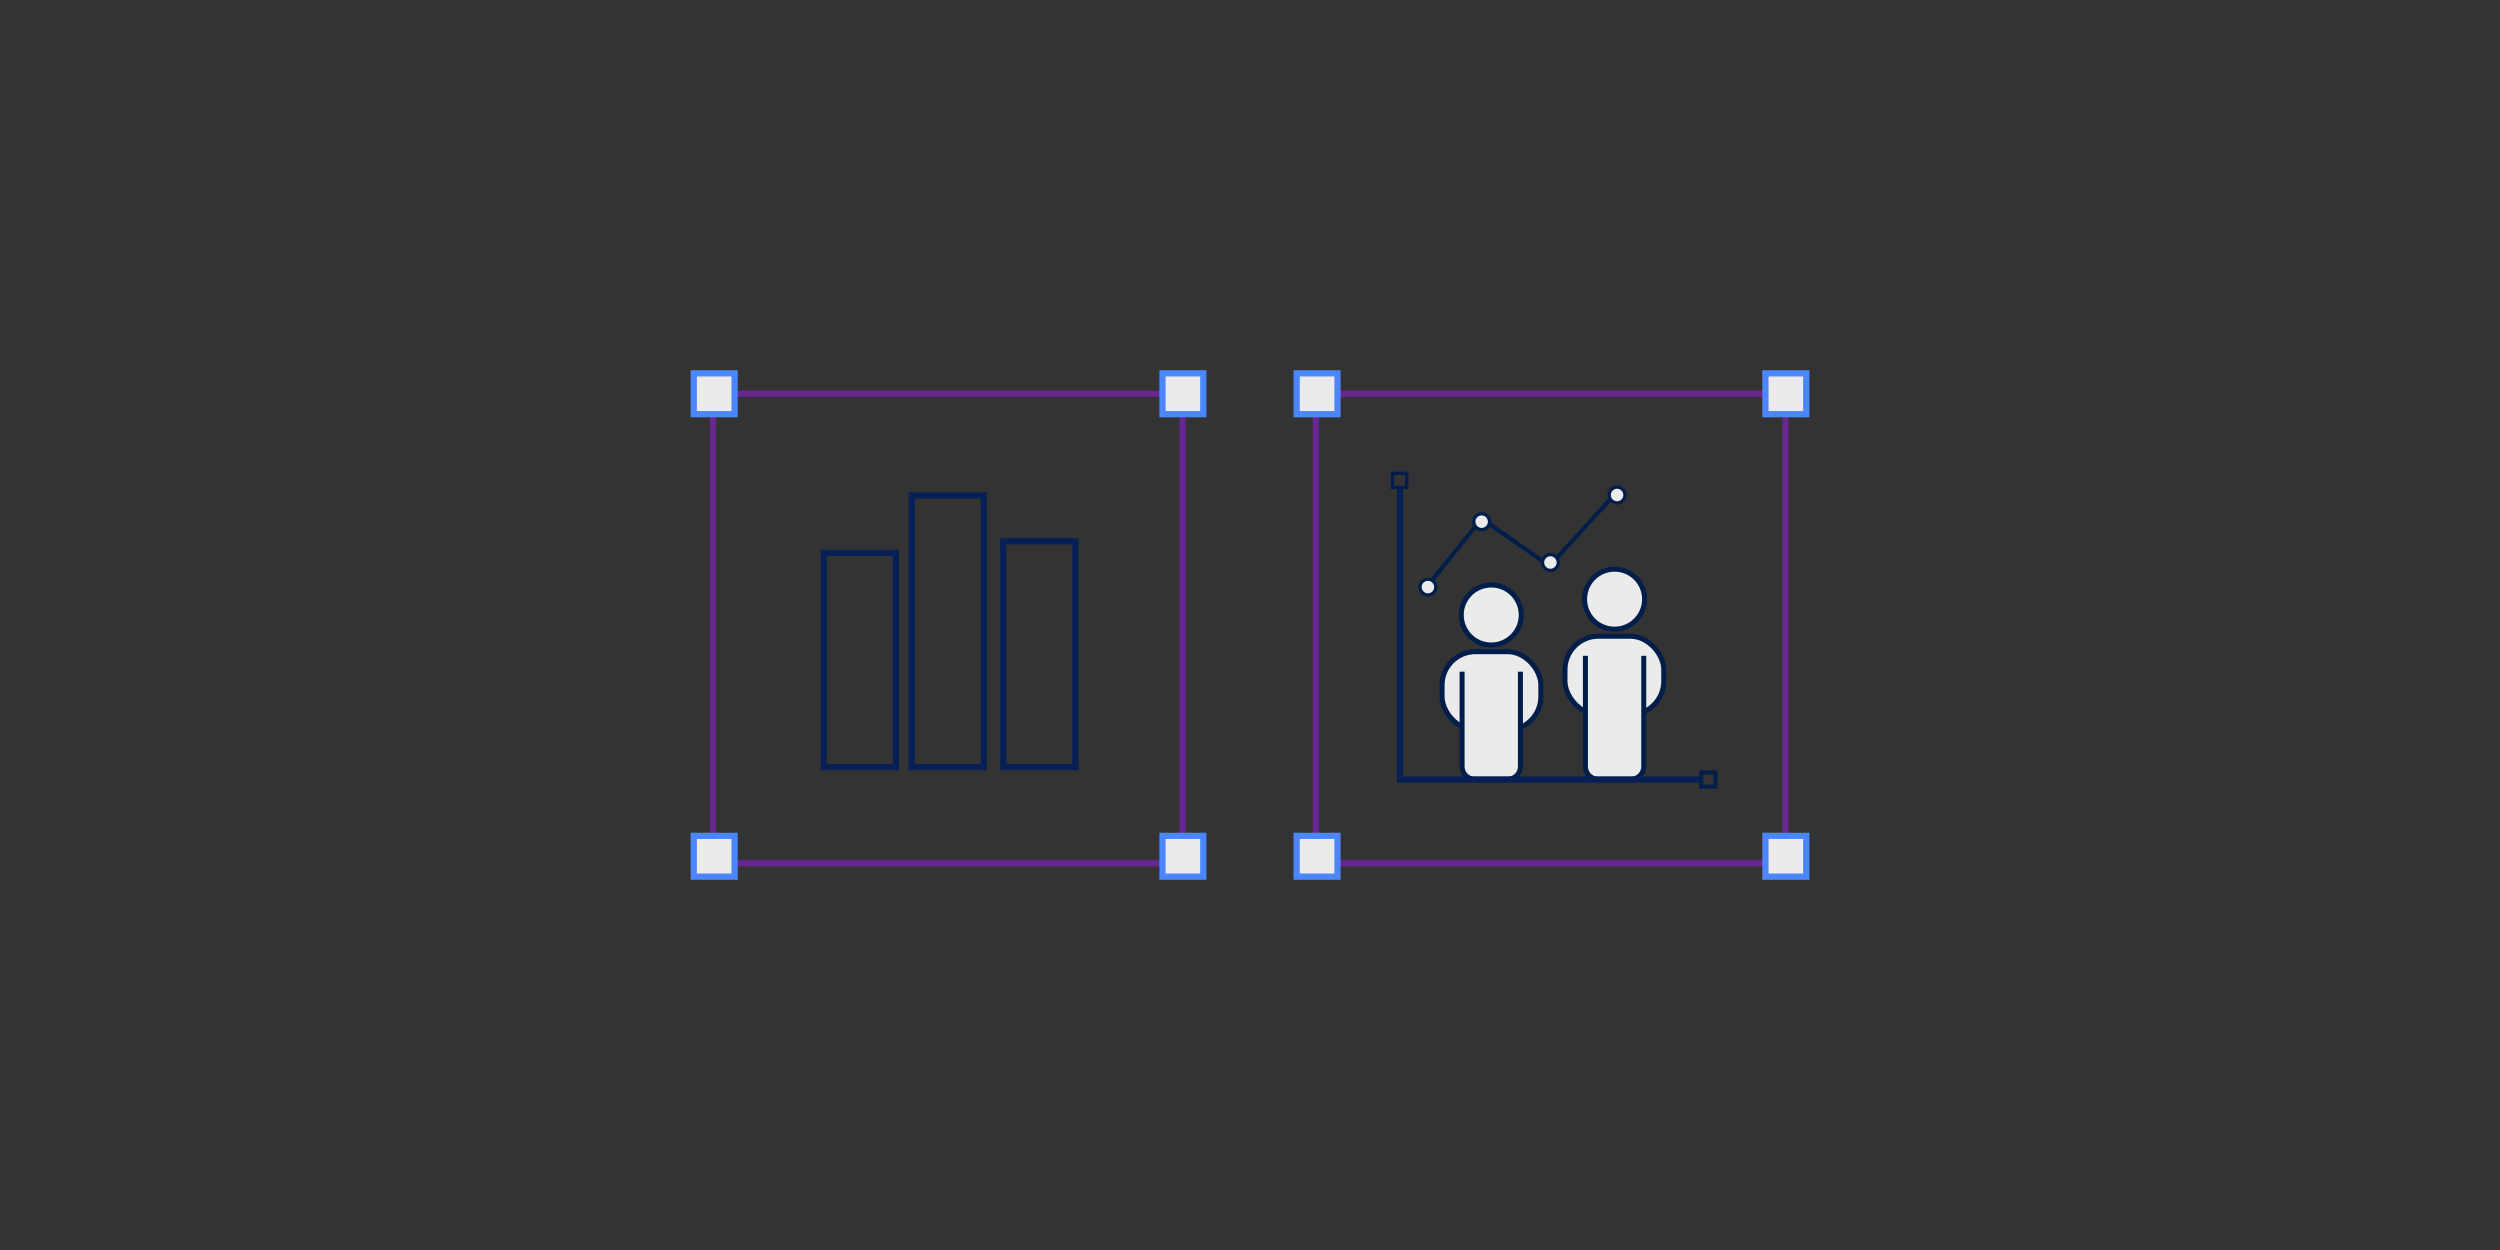 <?xml version="1.0" encoding="UTF-8"?>
<svg xmlns="http://www.w3.org/2000/svg" version="1.1" viewBox="0 0 600 300">
  <rect x="0" y="0" width="600" height="300" fill="#333333" stroke="none"/>
  <defs>
    <style>
      .cls-1 {
        stroke: #672690;
      }

      .cls-1, .cls-2, .cls-3, .cls-4, .cls-5, .cls-6, .cls-7 {
        stroke-miterlimit: 10;
      }

      .cls-1, .cls-4, .cls-6, .cls-7 {
        fill: none;
      }

      .cls-1, .cls-5, .cls-6 {
        stroke-width: 1.5px;
      }

      .cls-2, .cls-3, .cls-4, .cls-7 {
        stroke: #001e49;
      }

      .cls-2, .cls-3, .cls-5 {
        fill: #ebebeb;
      }

      .cls-2, .cls-7 {
        stroke-width: .8px;
      }

      .cls-3 {
        stroke-width: 1.2px;
      }

      .cls-5 {
        stroke: #4c86fd;
      }

      .cls-6 {
        stroke: #061f54;
      }
    </style>
  </defs>
  <!-- Generator: Adobe Illustrator 28.7.1, SVG Export Plug-In . SVG Version: 1.2.0 Build 142)  -->
  <g>
    <g id="Layer_1">
      <rect class="cls-1" x="171.1" y="94.5" width="112.7" height="112.7"/>
      <rect class="cls-5" x="279" y="89.6" width="9.8" height="9.8"/>
      <rect class="cls-5" x="166.5" y="89.6" width="9.8" height="9.8"/>
      <rect class="cls-5" x="279" y="200.6" width="9.8" height="9.8"/>
      <rect class="cls-5" x="166.5" y="200.6" width="9.8" height="9.8"/>
      <rect class="cls-1" x="315.8" y="94.5" width="112.7" height="112.7"/>
      <rect class="cls-5" x="423.7" y="89.6" width="9.8" height="9.8"/>
      <rect class="cls-5" x="311.2" y="89.6" width="9.8" height="9.8"/>
      <rect class="cls-5" x="423.7" y="200.6" width="9.8" height="9.8"/>
      <rect class="cls-5" x="311.2" y="200.6" width="9.8" height="9.8"/>
      <g>
        <rect class="cls-6" x="197.7" y="132.7" width="17.3" height="51.4"/>
        <rect class="cls-6" x="218.8" y="118.9" width="17.3" height="65.2"/>
        <rect class="cls-6" x="240.8" y="129.9" width="17.3" height="54.2"/>
      </g>
      <g>
        <g>
          <rect class="cls-3" x="346.1" y="156.4" width="23.7" height="18.8" rx="8" ry="8"/>
          <path class="cls-3" d="M364.9,161.2v22.8c0,1.6-1.3,3-3,3h-8c-1.6,0-3-1.3-3-3v-22.8"/>
          <circle class="cls-3" cx="357.9" cy="147.6" r="7.2"/>
        </g>
        <g>
          <rect class="cls-3" x="375.6" y="152.7" width="23.7" height="18.8" rx="8" ry="8"/>
          <path class="cls-3" d="M394.5,157.4v26.6c0,1.6-1.3,3-3,3h-8c-1.6,0-3-1.3-3-3v-26.6"/>
          <circle class="cls-3" cx="387.5" cy="143.8" r="7.2"/>
        </g>
        <polyline class="cls-6" points="336 116.9 336 187.1 408.4 187.1"/>
        <g>
          <polyline class="cls-4" points="342.9 140.2 355.6 124.5 371.9 135.8 387.1 119.1"/>
          <circle class="cls-2" cx="355.6" cy="125.2" r="1.9"/>
          <circle class="cls-2" cx="342.7" cy="140.9" r="1.9"/>
          <circle class="cls-2" cx="372.1" cy="135" r="1.9"/>
          <circle class="cls-2" cx="388.1" cy="118.8" r="1.9"/>
        </g>
        <rect class="cls-7" x="334.2" y="113.6" width="3.4" height="3.4"/>
        <rect class="cls-4" x="408.3" y="185.4" width="3.4" height="3.4"/>
      </g>
    </g>
  </g>
</svg>